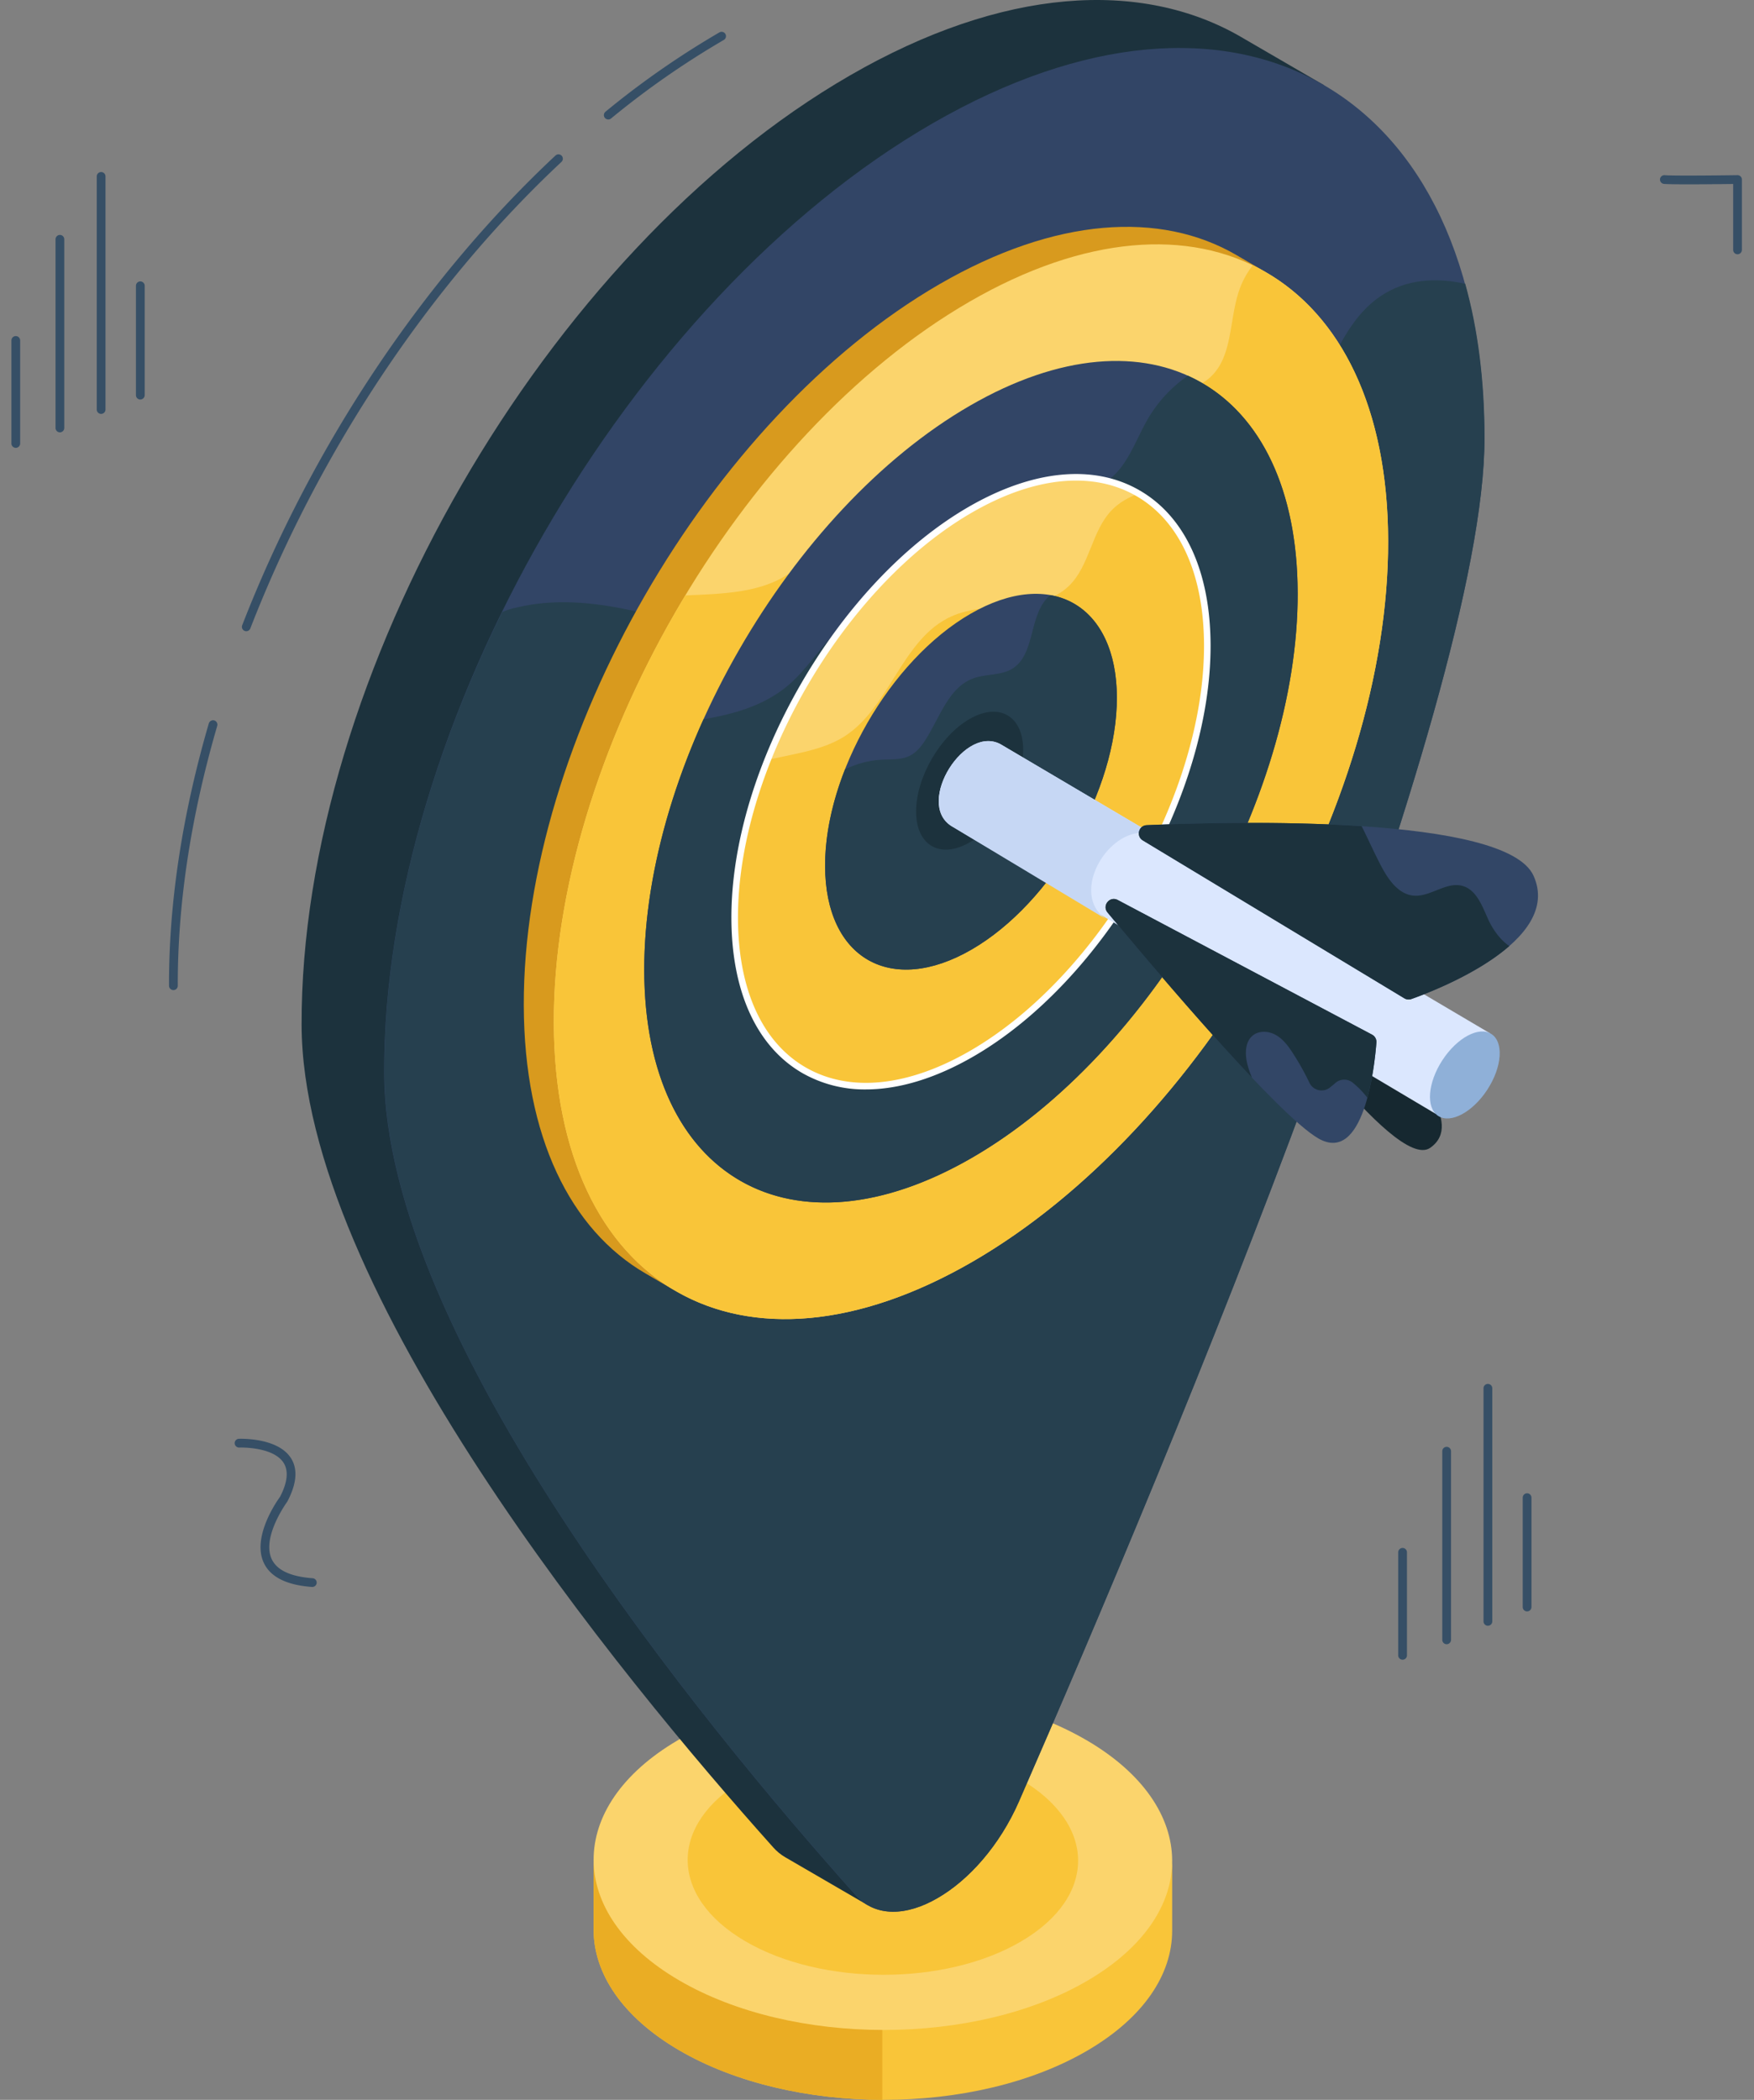 <svg viewBox="0 0 61 73" width="61" height="73" fill="none" xmlns="http://www.w3.org/2000/svg"><rect x="0" y="0" width="61" height="73" fill="#808080" stroke="none"/><path d="M4.88 13.89a.153.153 0 0 1-.152-.153V9.935a.152.152 0 0 1 .304 0v3.802a.153.153 0 0 1-.152.152zM3.517 14.389a.152.152 0 0 1-.152-.153V6.133a.152.152 0 0 1 .304 0v8.103a.152.152 0 0 1-.152.153zM2.083 15.03a.152.152 0 0 1-.152-.152V8.319a.152.152 0 0 1 .304 0v6.559a.152.152 0 0 1-.152.152zM.55 15.569a.152.152 0 0 1-.153-.153v-3.58a.152.152 0 0 1 .304 0v3.58a.152.152 0 0 1-.152.153zM53.11 56.02a.152.152 0 0 1-.153-.153v-3.802a.152.152 0 0 1 .304 0v3.802a.152.152 0 0 1-.152.152zM51.746 56.518a.152.152 0 0 1-.153-.152v-8.103a.152.152 0 0 1 .305 0v8.103a.152.152 0 0 1-.152.152zM50.311 57.16a.152.152 0 0 1-.152-.153V50.45a.152.152 0 0 1 .304 0v6.558a.152.152 0 0 1-.152.152zM48.778 57.698a.152.152 0 0 1-.152-.152v-3.58a.152.152 0 0 1 .305 0v3.58a.152.152 0 0 1-.153.152zM60.427 8.839a.152.152 0 0 1-.152-.152V6.396c-.51.006-2.092.025-2.406-.003a.152.152 0 0 1 .027-.303c.352.03 2.506 0 2.529-.001h.002a.152.152 0 0 1 .152.152v2.446a.152.152 0 0 1-.152.152zM10.862 55.17l-.011-.001c-.886-.064-1.452-.348-1.68-.845-.427-.931.526-2.232.567-2.287.258-.495.304-.898.126-1.181-.361-.572-1.534-.535-1.545-.533a.155.155 0 0 1-.158-.146.153.153 0 0 1 .146-.159c.054 0 1.357-.046 1.813.675.242.381.199.888-.126 1.505-.02.032-.898 1.232-.546 2 .179.388.658.612 1.425.668a.152.152 0 0 1 .14.163.151.151 0 0 1-.151.14z" fill="#364F66"/><path d="M40.765 64.702v2.43c-.004 1.499-.978 2.996-2.923 4.14-3.915 2.304-10.286 2.304-14.228 0-1.983-1.159-2.974-2.68-2.97-4.2v-2.43c-.003 1.52 3.532.653 5.515 1.812 3.942 2.304 5.11 1.44 9.026-.862 1.945-1.145 5.576.61 5.58-.89z" fill="#F9C539"/><path d="M30.684 67.75c-1.275.216-2.553-.143-4.525-1.296-1.983-1.159-5.519-.292-5.514-1.811v2.43c-.005 1.518.986 3.04 2.969 4.2 1.957 1.143 4.513 1.718 7.07 1.726v-5.25z" fill="#EAAD24"/><path d="M37.794 60.5c3.942 2.304 3.965 6.04.048 8.343-3.915 2.303-10.286 2.303-14.228 0-3.941-2.304-3.962-6.04-.047-8.342 3.917-2.304 10.286-2.304 14.227 0z" fill="#FBD46C"/><path d="M35.489 61.857c2.66 1.554 2.675 4.075.032 5.63-2.642 1.554-6.941 1.554-9.601-.001-2.66-1.554-2.674-4.075-.032-5.63 2.643-1.554 6.942-1.553 9.601 0z" fill="#F9C539"/><path d="M6.03 34.42a.153.153 0 0 1-.152-.151c-.008-2.875.458-5.943 1.384-9.12a.155.155 0 0 1 .189-.104.153.153 0 0 1 .104.188c-.919 3.15-1.38 6.19-1.372 9.034a.152.152 0 0 1-.152.153zM8.565 21.944a.152.152 0 0 1-.142-.207c2.417-6.222 6.286-12.022 10.895-16.33a.152.152 0 0 1 .216.007.153.153 0 0 1-.008.215c-4.576 4.278-8.419 10.037-10.82 16.218a.152.152 0 0 1-.141.097zM21.154 4.153a.154.154 0 0 1-.118-.055.154.154 0 0 1 .022-.215 29.935 29.935 0 0 1 3.967-2.76.152.152 0 0 1 .152.263 29.633 29.633 0 0 0-3.926 2.733.151.151 0 0 1-.097.034z" fill="#364F66"/><path d="M43.17 1.29C39.693-.73 34.875-.445 29.559 2.623c-10.565 6.097-19.105 20.88-19.07 33.014.026 9.19 11.05 22.606 16.403 28.587.125.14.264.253.414.34l2.872 1.668c-.15-.087 1.497-5.273 1.372-5.413-5.354-5.981-3.094-14.276-3.12-23.465-.034-12.134-1.91-17.728 8.342-11.118 8.965 5.781 10.392-14.149 9.272-23.276l-2.872-1.668z" fill="#1C323D"/><path d="M32.43 4.29c10.565-6.096 19.16-1.2 19.195 10.933.026 9.19-10.886 35.266-16.188 47.395-.677 1.547-1.753 2.746-2.832 3.369-1.078.622-2.158.667-2.841-.095C24.41 59.91 13.386 46.494 13.36 37.304 13.325 25.17 21.865 10.387 32.43 4.29z" fill="#324566"/><path d="M51.628 15.218c.017 9.203-10.886 35.273-16.188 47.407-.672 1.537-1.75 2.738-2.827 3.356-1.079.636-2.175.672-2.846-.088-5.354-5.988-16.383-19.394-16.4-28.596-.018-5.158 1.52-10.792 4.1-16.02.159-.071.336-.124.513-.16 2.386-.565 4.824.319 7.193.954 2.368.636 5.125.937 7.069-.547 1.89-1.466 2.562-4.328 4.771-5.21 2.227-.884 4.983.67 7.034-.548 1.98-1.166 2.067-4.204 3.976-5.476.866-.583 1.909-.653 2.934-.424.441 1.572.671 3.374.671 5.352z" fill="#26404F"/><path d="M44.044 9.475c-2.64-1.536-3.737 6.447-7.766 8.777-8.015 4.633-4.273 3.27-4.249 12.486.014 4.578-11.142 12.624-8.538 14.14l-1.044-.609c-2.604-1.516-4.218-4.735-4.231-9.316-.027-9.215 6.447-20.444 14.46-25.075 4.031-2.33 7.684-2.547 10.322-1.012l1.046.609z" fill="#D89A1E"/><path d="M33.721 10.486c8.01-4.63 14.529-.912 14.555 8.304.026 9.218-6.45 20.445-14.46 25.075-8.014 4.632-14.53.914-14.555-8.303-.026-9.216 6.446-20.444 14.46-25.076z" fill="#FBD46C"/><path d="M48.276 18.79c.026 9.216-6.45 20.444-14.46 25.075-8.014 4.63-14.529.913-14.555-8.303-.013-4.815 1.746-10.178 4.574-14.863 1.29-.06 2.671-.07 3.709-.83.915-.673 1.442-1.862 2.505-2.26.902-.337 1.916.008 2.867-.145 2.312-.373 3.427-3.437 5.732-3.84 1.143-.2 2.489.28 3.384-.46.872-.721.695-2.085 1.091-3.146a2.98 2.98 0 0 1 .446-.795c2.882 1.388 4.694 4.715 4.707 9.566z" fill="#F9C539"/><path d="M45.13 20.608c.022 7.207-5.06 16.017-11.324 19.639-6.266 3.623-11.381.705-11.401-6.502-.02-7.21 5.06-16.02 11.326-19.641 6.266-3.621 11.38-.703 11.399 6.504z" fill="#324566"/><path d="M45.13 20.608c.023 7.207-5.061 16.016-11.325 19.639-6.265 3.625-11.38.705-11.399-6.502-.009-2.805.755-5.853 2.06-8.74 1.106-.19 2.154-.49 2.992-1.22.86-.754 1.397-1.9 2.432-2.386.89-.416 1.974-.245 2.86-.67 1.632-.784 2.08-3.297 3.851-3.672.519-.108 1.076-.002 1.576-.181.92-.33 1.242-1.433 1.726-2.284a4.698 4.698 0 0 1 1.41-1.53c2.333 1.051 3.805 3.68 3.816 7.546z" fill="#26404F"/><path d="M41.987 22.425c.013 5.213-3.66 11.586-8.192 14.204-4.533 2.621-8.23.51-8.245-4.702-.015-5.215 3.66-11.585 8.192-14.206 4.53-2.619 8.23-.51 8.245 4.704z" fill="#FBD46C"/><path d="M41.987 22.425c.013 5.213-3.66 11.585-8.193 14.206-4.53 2.62-8.228.508-8.243-4.702-.005-1.77.413-3.672 1.147-5.515.269-.058.54-.114.807-.17.646-.136 1.302-.289 1.86-.642 1.593-1.015 2.002-3.403 3.726-4.175 1.3-.581 3.035-.066 4.07-1.045.749-.709.794-1.935 1.522-2.666.254-.256.572-.43.913-.558 1.47.86 2.384 2.683 2.39 5.267z" fill="#F9C539"/><path d="M30.114 37.873a4.37 4.37 0 0 1-2.204-.565c-1.587-.913-2.466-2.824-2.474-5.38-.016-5.25 3.685-11.667 8.249-14.306 2.235-1.291 4.346-1.496 5.941-.578 1.589.913 2.467 2.824 2.475 5.381.014 5.251-3.687 11.668-8.248 14.303-1.316.76-2.59 1.145-3.739 1.145zm7.307-21.166c-1.11 0-2.342.373-3.622 1.113-4.5 2.602-8.15 8.93-8.134 14.107.007 2.472.845 4.313 2.36 5.184 1.522.874 3.552.67 5.713-.58 4.499-2.6 8.148-8.927 8.135-14.106-.008-2.471-.845-4.313-2.36-5.184-.622-.357-1.327-.534-2.092-.534z" fill="#fff"/><path d="M33.752 21.338c2.797-1.616 5.081-.313 5.09 2.906.01 3.217-2.26 7.152-5.056 8.769-2.798 1.617-5.083.314-5.092-2.903-.009-3.219 2.26-7.155 5.058-8.772z" fill="#324566"/><path d="M38.842 24.244c.008 3.217-2.26 7.152-5.056 8.768-2.798 1.617-5.082.315-5.09-2.902-.005-1.08.249-2.24.692-3.367.399-.191.83-.31 1.275-.333.327-.018.671.012.964-.13.237-.114.411-.327.553-.55.504-.782.803-1.835 1.677-2.15.435-.157.943-.09 1.339-.328.796-.478.583-1.758 1.207-2.445.039-.044.082-.082.127-.119 1.386.244 2.306 1.515 2.312 3.556z" fill="#26404F"/><path d="M33.716 24.997c1.027-.593 1.865-.114 1.868 1.067.004 1.18-.83 2.625-1.856 3.218-1.026.594-1.865.115-1.868-1.065-.003-1.182.83-2.626 1.856-3.22z" fill="#1C323D"/><path d="M48.949 37.09s2.037 1.947.789 2.814c-1.249.868-6.013-6.008-6.013-6.008l5.224 3.194z" fill="#162830"/><path d="M51.826 35.926 34.851 25.904c-1.273-.8-3.036 2.013-1.763 2.813l16.832 9.999 1.906-2.79z" fill="#DBE7FE"/><path d="m40.374 29.165-5.523-3.26c-1.273-.8-3.036 2.012-1.763 2.812l5.38 3.237c-1.455-.996.451-3.785 1.906-2.789z" fill="#C6D7F4"/><path d="M51.727 37.88c-.512.786-1.28 1.196-1.711.914-.431-.281-.366-1.15.146-1.936.513-.787 1.276-1.192 1.708-.91.431.282.37 1.145-.143 1.931z" fill="#8FB0D8"/><path d="M48.84 34.706c.074.044.161.054.242.025.82-.29 5.29-1.991 4.25-4.288-.96-2.116-10.416-1.886-13.453-1.755-.282.012-.376.383-.134.53l9.096 5.488z" fill="#324666"/><path d="M49.081 34.732a.283.283 0 0 1-.24-.026l-9.095-5.49c-.243-.144-.15-.516.133-.53 1.514-.064 4.62-.153 7.477.036.237.475.453.963.701 1.43.241.45.584.93 1.092.983.586.06 1.143-.495 1.712-.337.48.133.68.684.884 1.139.162.364.422.732.745.952-1.145.999-2.921 1.67-3.409 1.843z" fill="#1C323D"/><path d="M47.717 35.97c.1.052.16.16.151.273-.066.849-.434 4.262-2.03 3.327-1.394-.818-5.485-5.64-7.32-7.848-.2-.24.077-.582.353-.435l8.846 4.682z" fill="#324666"/><path d="M47.555 38.163a3.155 3.155 0 0 0-.513-.527.468.468 0 0 0-.599.011c-.063.057-.13.11-.197.164a.467.467 0 0 1-.708-.171 8.963 8.963 0 0 0-.572-1.022c-.159-.245-.337-.49-.59-.634-.252-.145-.597-.167-.818.023-.227.194-.258.533-.21.828.036.219.107.426.193.63-1.728-1.822-3.843-4.324-5.024-5.743-.2-.242.078-.582.354-.435l8.847 4.682c.1.054.159.16.15.273-.027.358-.11 1.17-.313 1.921z" fill="#1C323D"/></svg>